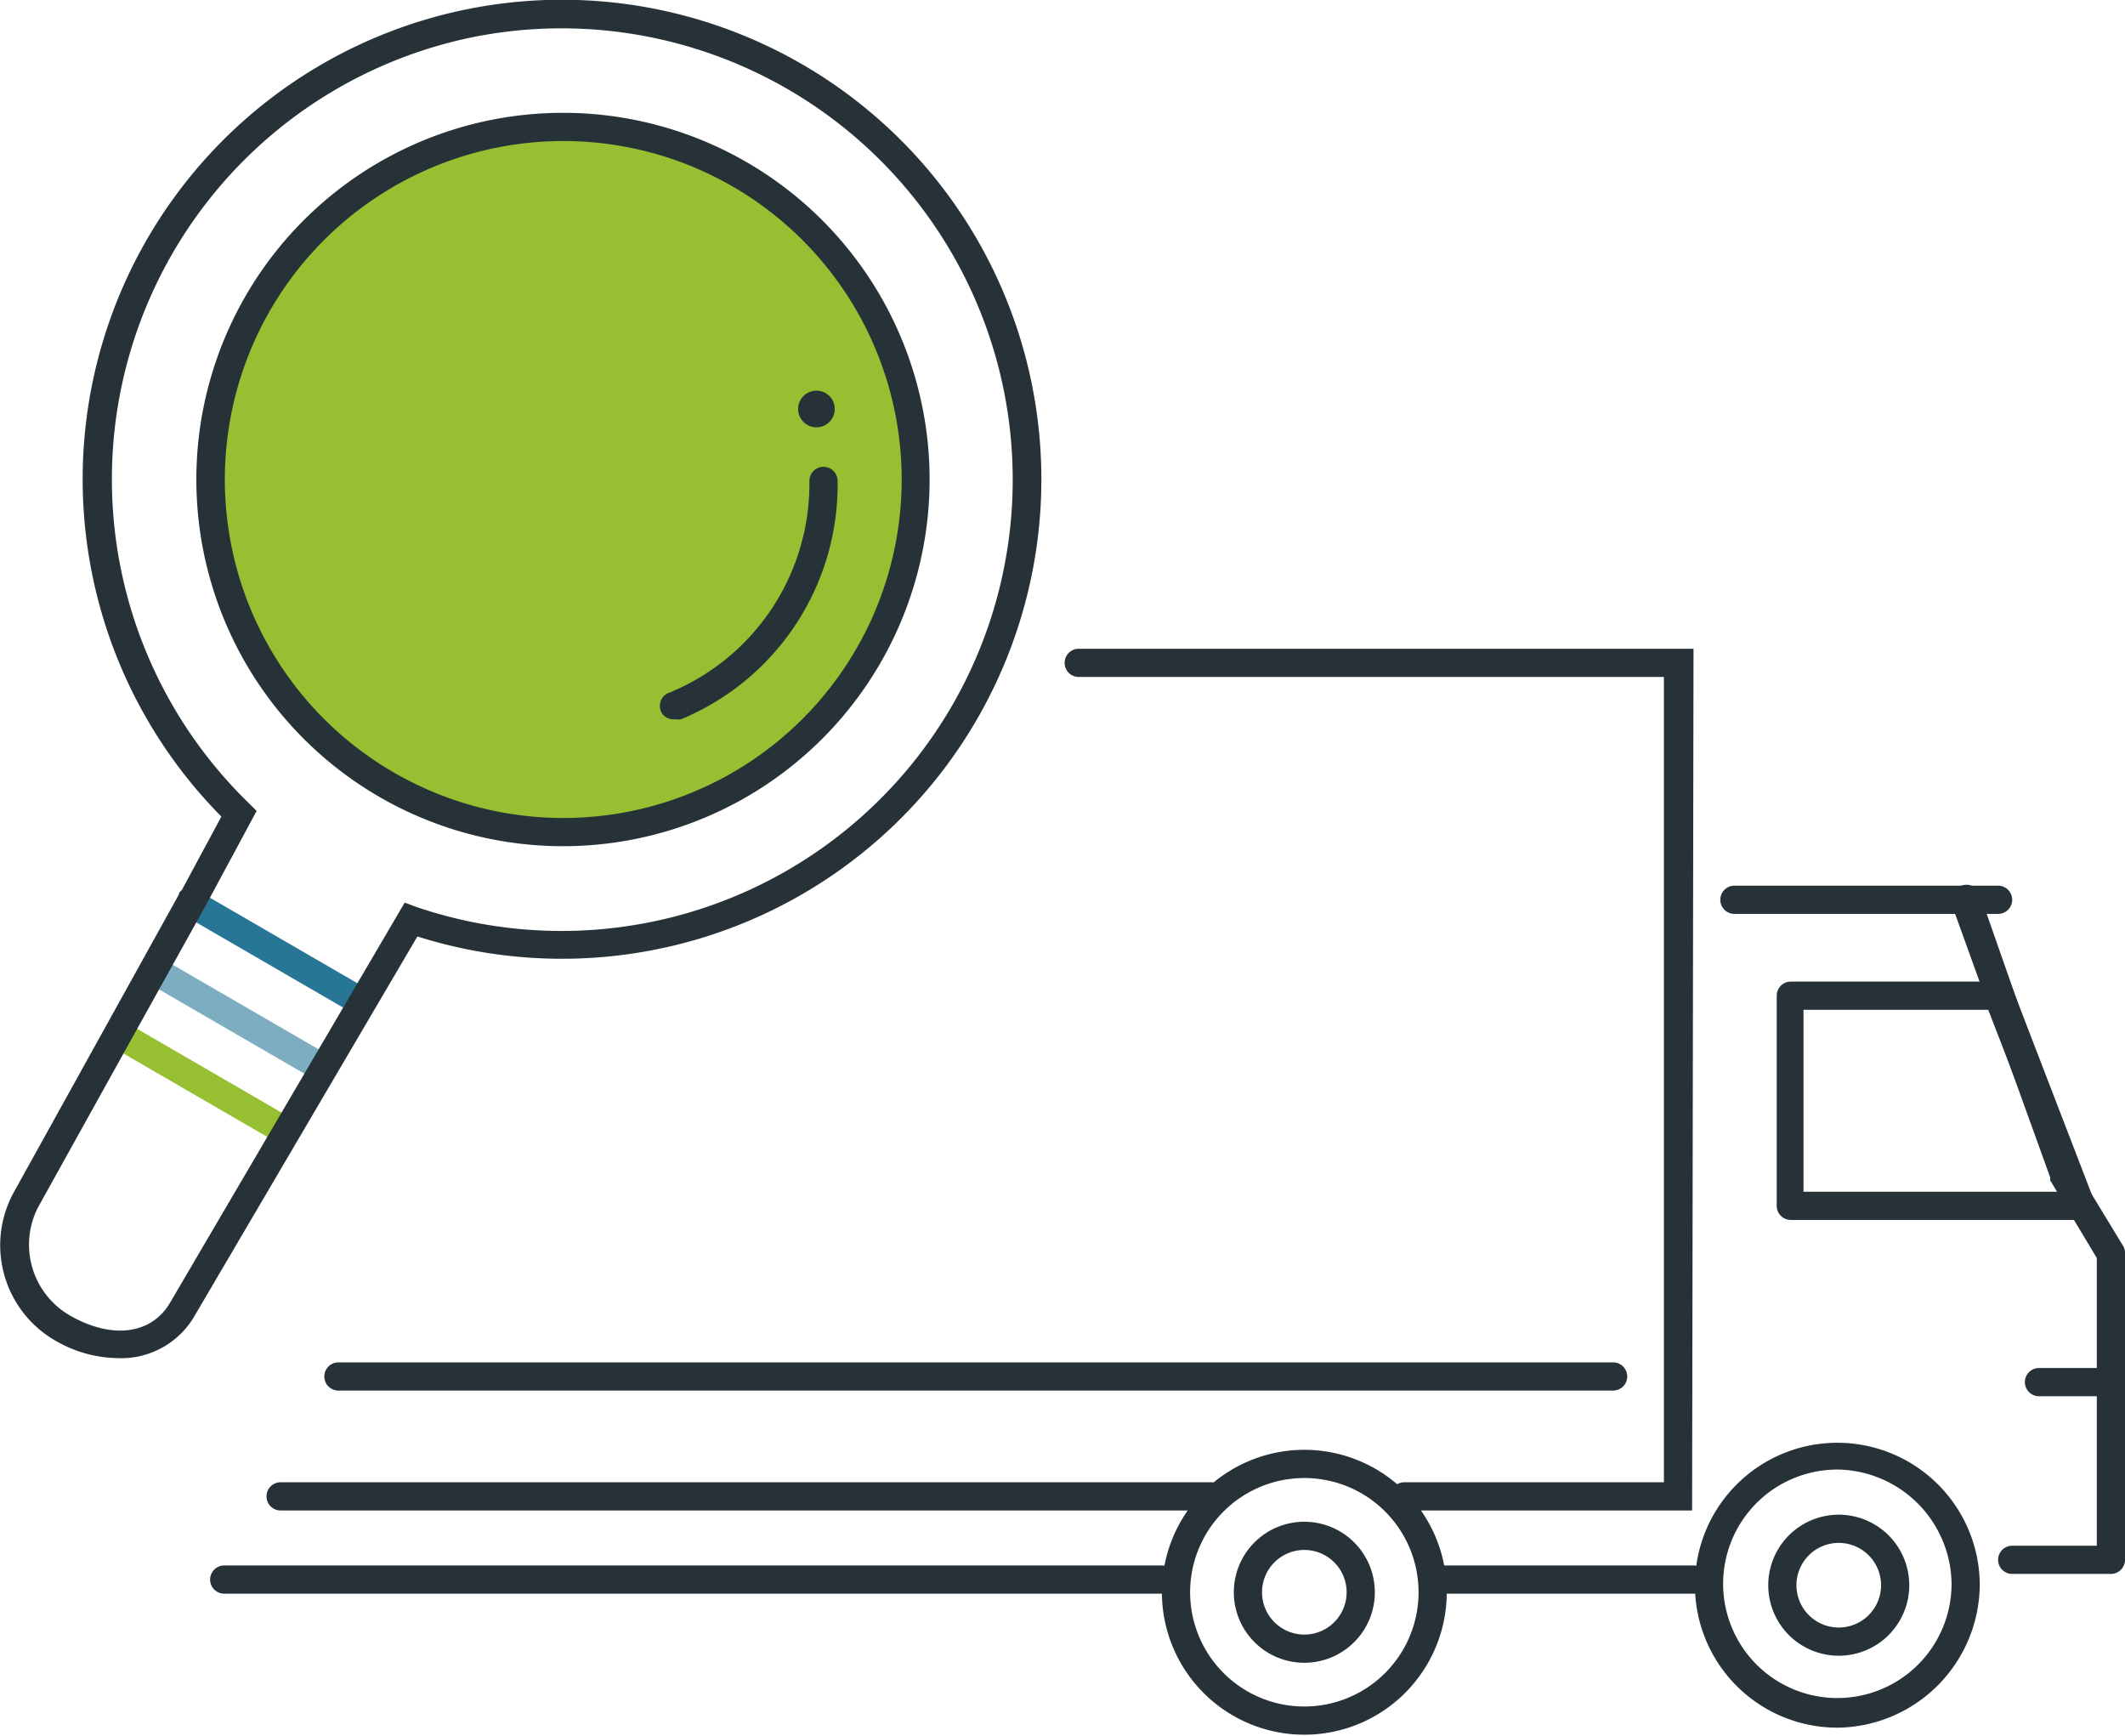 <svg xmlns="http://www.w3.org/2000/svg" viewBox="0 0 150.7 123.1"><defs/><defs><style>.cls-2{fill:#96bf31}.cls-4{fill:#263238}</style></defs><g id="Calque_2" data-name="Calque 2"><g id="Calque_1-2" data-name="Calque 1"><g id="truck-classic_vect"><path fill="#277696" d="M18.7 60.7h2v13.8h-2z" transform="rotate(-59.9 19.7 67.6)"/><path d="M13.2 69.8h2v13.8h-2z" class="cls-2" transform="rotate(-59.9 14.2 76.7)"/><path fill="#277696" d="M15.8 65.2h2V79h-2z" opacity=".6" transform="rotate(-59.9 16.8 72.2)"/><path d="M8.4 96.3A9 9 0 014 95.1a7.8 7.8 0 01-3-10.6l11.7-21.1v-.1l.2-.2 2.8-5.2A34 34 0 0133.4.6a34 34 0 11-3.8 65.8L13.8 93.3a6 6 0 01-5.4 3zM14.7 64l-12 21.6A5.8 5.8 0 005 93.3c3 1.7 5.8 1.3 7.1-1L28.7 64l.8.3a32 32 0 104.2-61.7 32 32 0 00-16 54.4l.5.5z" class="cls-4"/><circle cx="39.9" cy="34" r="25" class="cls-2"/><path d="M40 60a26 26 0 115-.5 26 26 0 01-5 .5zm0-50a24 24 0 1023.5 19.4A24 24 0 0040 10z" class="cls-4"/><path d="M47.9 51a1 1 0 01-1-.5 1 1 0 01.6-1.4 16 16 0 009.9-15 1 1 0 011-1 1 1 0 011 1A18 18 0 0148.3 51a1 1 0 01-.4 0z" class="cls-4"/><circle cx="57.9" cy="29" r="1.3" class="cls-4"/><g id="truck"><g id="cadre"><path d="M85.9 107.1h-66a1 1 0 010-2h66a1 1 0 010 2zM120 107.1H99.6a1 1 0 010-2H118V48H76.5a1 1 0 010-2h43.6zM82.4 113H15.9a1 1 0 010-2h66.5a1 1 0 010 2zM120.1 113h-17.8a1 1 0 010-2h17.8a1 1 0 010 2z" class="cls-4"/><path d="M114.3 98.6H24a1 1 0 010-2h90.4a1 1 0 010 2z" class="cls-4"/></g><path d="M141.8 64.8H123a1 1 0 010-2h18.7a1 1 0 010 2z" class="cls-4"/><path d="M149.7 111.6h-7a1 1 0 010-2h6V89.2l-3.3-5.5a.8.8 0 010-.2l-7-19.4a1 1 0 01.7-1.3 1 1 0 011.3.6l6.8 19.4 3.4 5.6a1 1 0 01.1.5v21.7a1 1 0 01-1 1z" class="cls-4"/><path d="M147.4 86.5H127a1 1 0 01-1-1V70.6a1 1 0 011-1h14.8a1 1 0 011 .7l5.7 14.8a1 1 0 01-.1 1 1 1 0 01-.9.4zm-19.5-2H146l-5-12.9h-13.1zM149.1 99h-4.5a1 1 0 010-2h4.5a1 1 0 010 2zM130.3 122.5a10.1 10.1 0 1110.1-10.2 10.2 10.2 0 01-10 10.2zm0-18.3a8.1 8.1 0 108.1 8.1 8.2 8.2 0 00-8-8.1z" class="cls-4"/><path d="M130.4 117.4a5 5 0 115-5 5 5 0 01-5 5zm0-8a3 3 0 103 3 3 3 0 00-3-3zM92.5 123a10.1 10.1 0 1110.1-10 10.1 10.1 0 01-10.1 10zm0-18.2a8.1 8.1 0 108.1 8.2 8.1 8.1 0 00-8.1-8.2z" class="cls-4"/><path d="M92.5 117.9a5 5 0 115-5 5 5 0 01-5 5zm0-8a3 3 0 103 3 3 3 0 00-3-3z" class="cls-4"/></g></g></g></g></svg>
